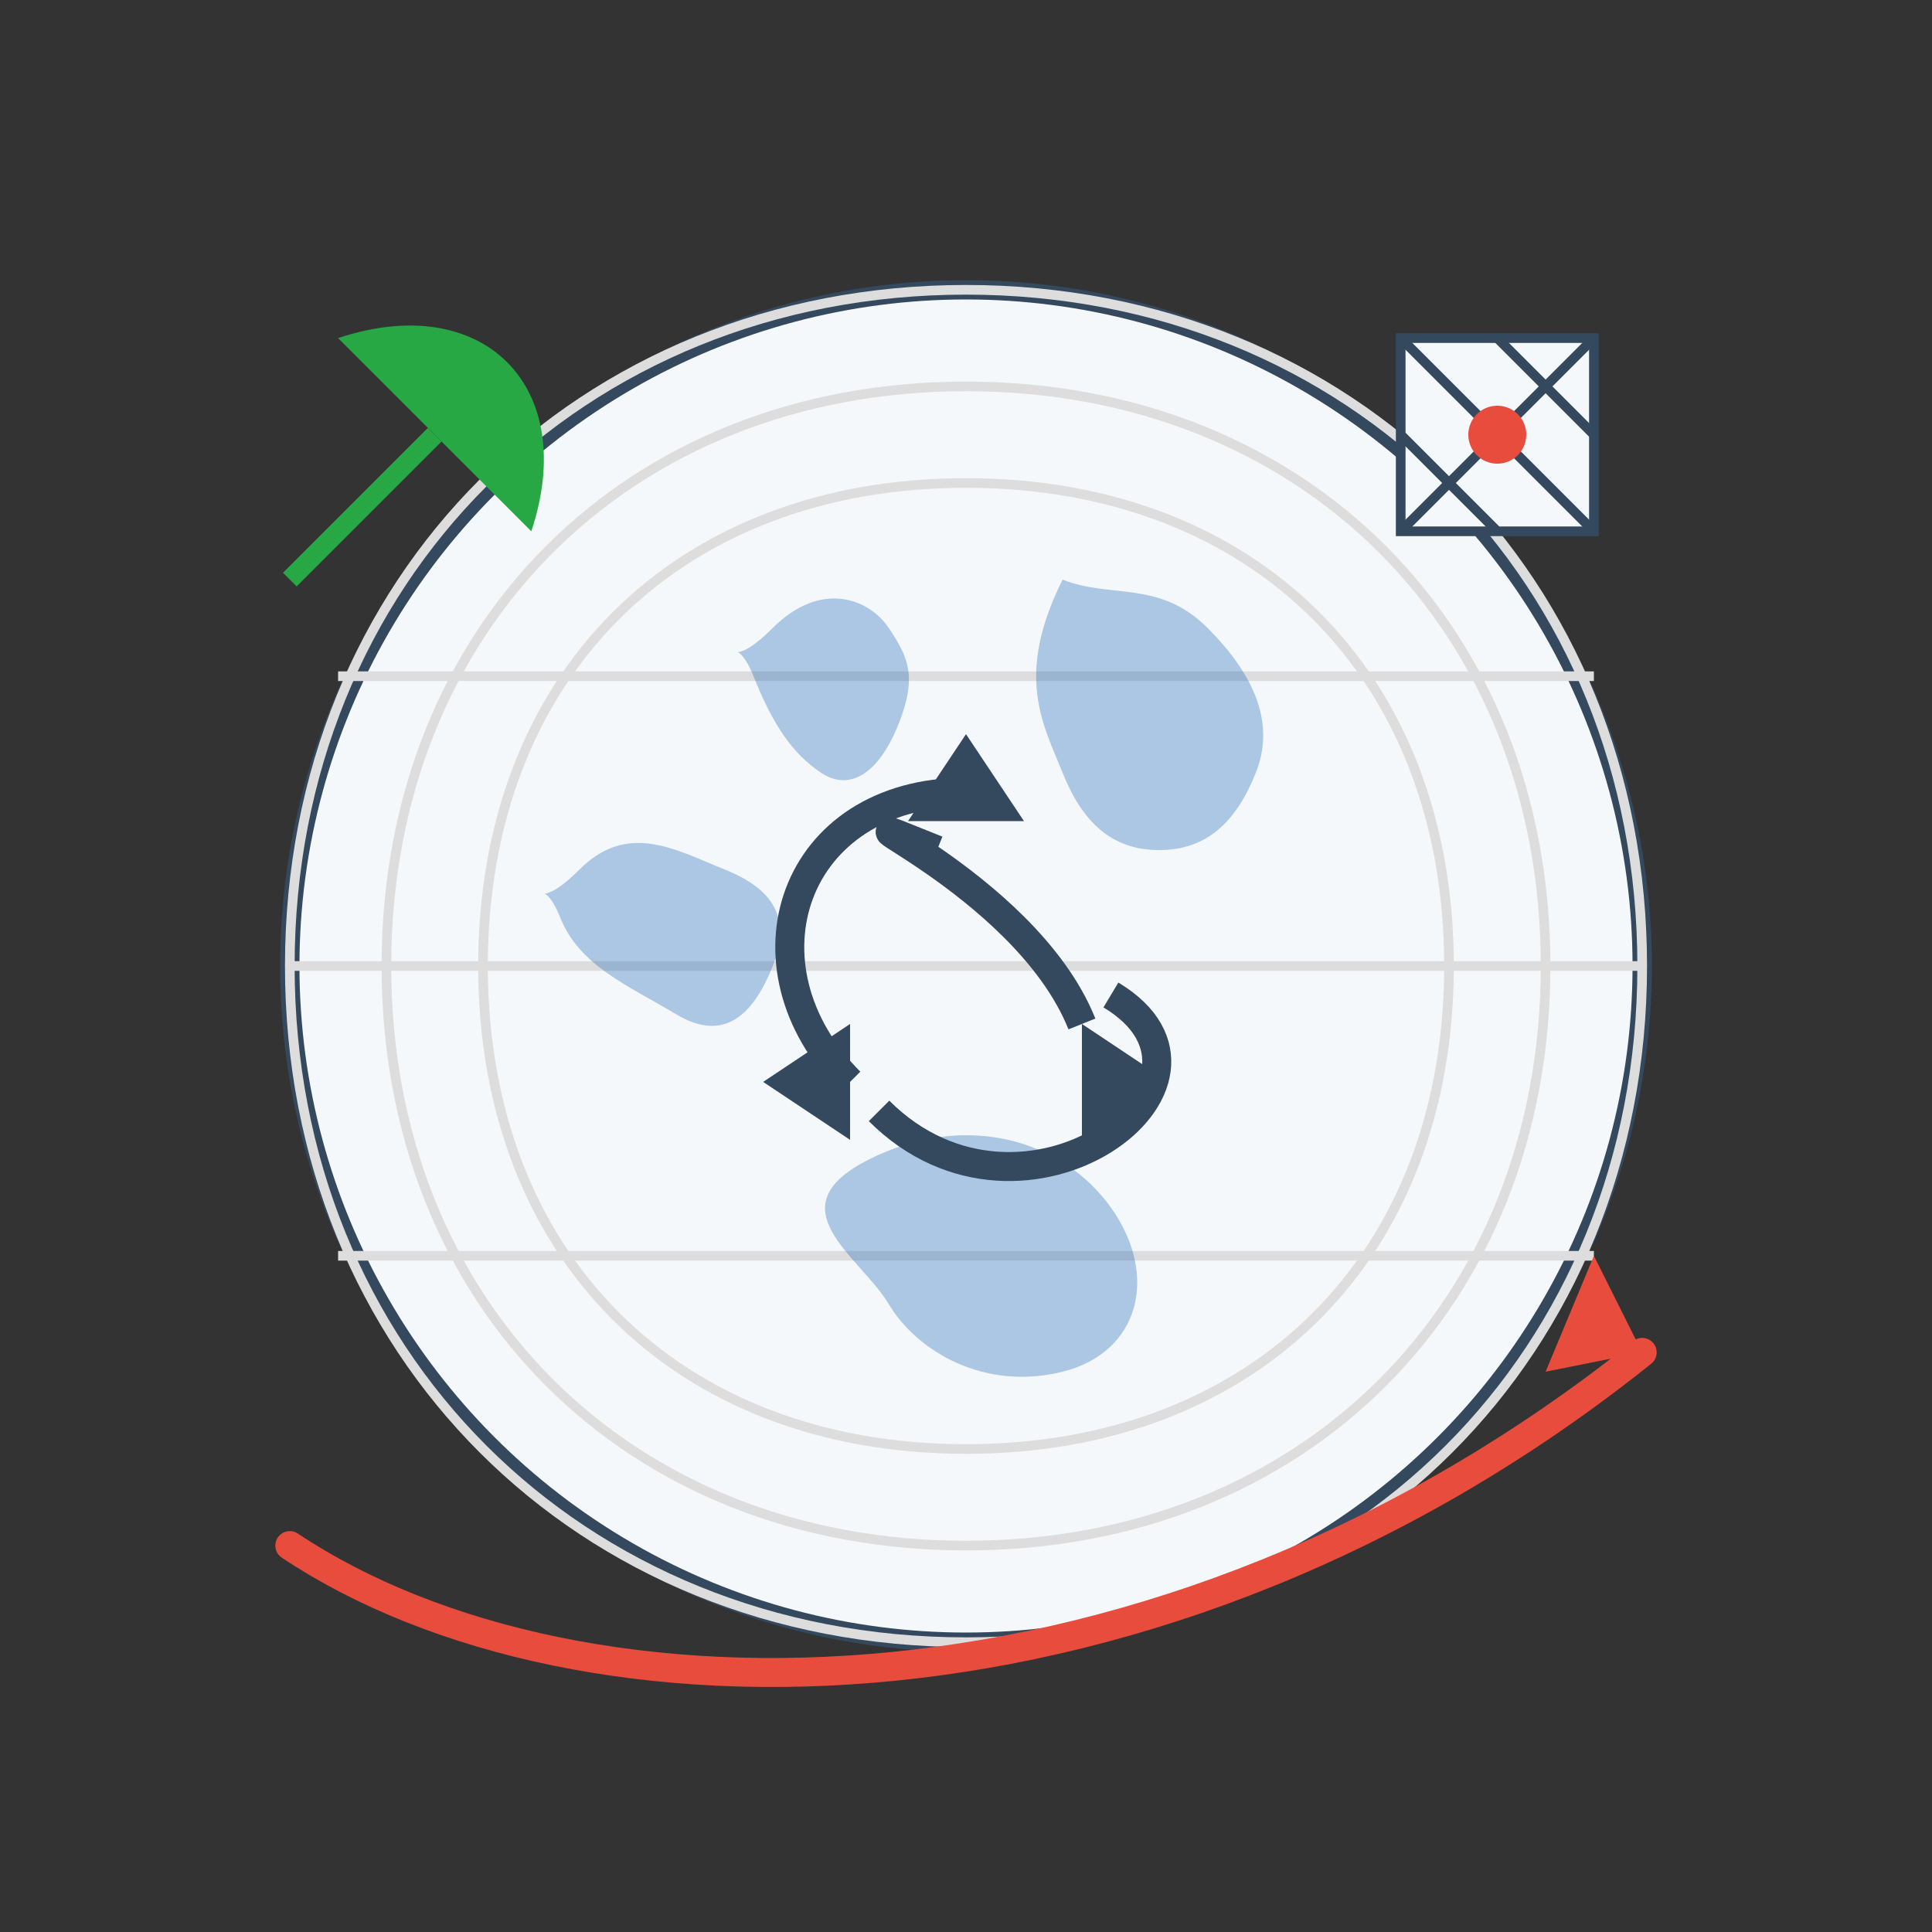 <svg xmlns="http://www.w3.org/2000/svg" viewBox="0 0 200 200">
  <rect x="0" y="0" width="200" height="200" fill="#333333" stroke="none"/>
  <defs>
    <linearGradient id="blog-gradient3" x1="0%" y1="0%" x2="100%" y2="100%">
      <stop offset="0%" stop-color="#0056b3" />
      <stop offset="100%" stop-color="#34495e" />
    </linearGradient>
  </defs>
  
  <!-- Earth/globe base -->
  <circle cx="100" cy="100" r="70" fill="#f5f8fa" stroke="#34495e" stroke-width="2" />
  
  <!-- Globe grid lines (longitude) -->
  <path d="M100,30 C140,30 170,60 170,100 C170,140 140,170 100,170 C60,170 30,140 30,100 C30,60 60,30 100,30" 
        fill="none" stroke="#ddd" stroke-width="1" />
  
  <path d="M100,40 C135,40 160,65 160,100 C160,135 135,160 100,160 C65,160 40,135 40,100 C40,65 65,40 100,40" 
        fill="none" stroke="#ddd" stroke-width="1" />
  
  <path d="M100,50 C130,50 150,70 150,100 C150,130 130,150 100,150 C70,150 50,130 50,100 C50,70 70,50 100,50" 
        fill="none" stroke="#ddd" stroke-width="1" />
  
  <!-- Globe grid lines (latitude) -->
  <path d="M30,100 L170,100" stroke="#ddd" stroke-width="1" />
  <path d="M35,70 L165,70" stroke="#ddd" stroke-width="1" />
  <path d="M35,130 L165,130" stroke="#ddd" stroke-width="1" />
  
  <!-- Continents (simplified outlines) -->
  <path d="M110,60 C115,62 120,60 125,65 C130,70 132,75 130,80 C128,85 125,88 120,88 C115,88 112,85 110,80 C108,75 105,70 110,60Z" 
        fill="#0056b3" opacity="0.3" />
  
  <path d="M80,65 C85,60 90,62 92,65 C94,68 95,70 93,75 C91,80 88,82 85,80 C82,78 80,75 78,70 C76,65 75,70 80,65Z" 
        fill="#0056b3" opacity="0.3" />
  
  <path d="M60,90 C65,85 70,88 75,90 C80,92 82,95 80,100 C78,105 75,108 70,105 C65,102 60,100 58,95 C56,90 55,95 60,90Z" 
        fill="#0056b3" opacity="0.3" />
  
  <path d="M90,120 C100,115 110,118 115,125 C120,132 118,140 110,142 C102,144 95,140 92,135 C89,130 80,125 90,120Z" 
        fill="#0056b3" opacity="0.3" />
  
  <!-- Recycling symbol -->
  <g transform="translate(100, 100) scale(0.6)">
    <!-- Three arrows forming a triangle -->
    <path d="M0,-40 L10,-25 L-10,-25 Z" fill="#34495e" />
    <path d="M35,20 L20,30 L20,10 Z" fill="#34495e" />
    <path d="M-35,20 L-20,10 L-20,30 Z" fill="#34495e" />
    
    <!-- Circular arrows -->
    <path d="M0,-30 C-30,-30 -40,0 -20,20" stroke="#34495e" stroke-width="5" fill="none" />
    <path d="M-15,25 C10,50 50,20 25,5" stroke="#34495e" stroke-width="5" fill="none" />
    <path d="M20,10 C10,-15 -30,-30 -5,-20" stroke="#34495e" stroke-width="5" fill="none" />
  </g>
  
  <!-- Leaf symbol for sustainability -->
  <g transform="translate(35, 35)">
    <path d="M0,0 C15,-5 25,5 20,20 C15,15 10,10 0,0Z" fill="#28a745" />
    <path d="M10,10 C5,15 0,20 -5,25" stroke="#28a745" stroke-width="2" fill="none" />
  </g>
  
  <!-- Sustainable energy symbol - solar panel -->
  <g transform="translate(155, 45)">
    <rect x="-10" y="-10" width="20" height="20" fill="#f5f8fa" stroke="#34495e" stroke-width="1" />
    <path d="M-10,-10 L10,10 M-10,0 L0,10 M0,-10 L10,0 M-10,10 L10,-10" stroke="#34495e" stroke-width="1" />
    <circle cx="0" cy="0" r="3" fill="#e74c3c" />
  </g>
  
  <!-- Sustainable business growth arrow -->
  <path d="M30,160 C60,180 120,180 170,140" stroke="#e74c3c" stroke-width="3" fill="none" stroke-linecap="round" />
  <path d="M170,140 L165,130 L160,142 Z" fill="#e74c3c" />
</svg>
